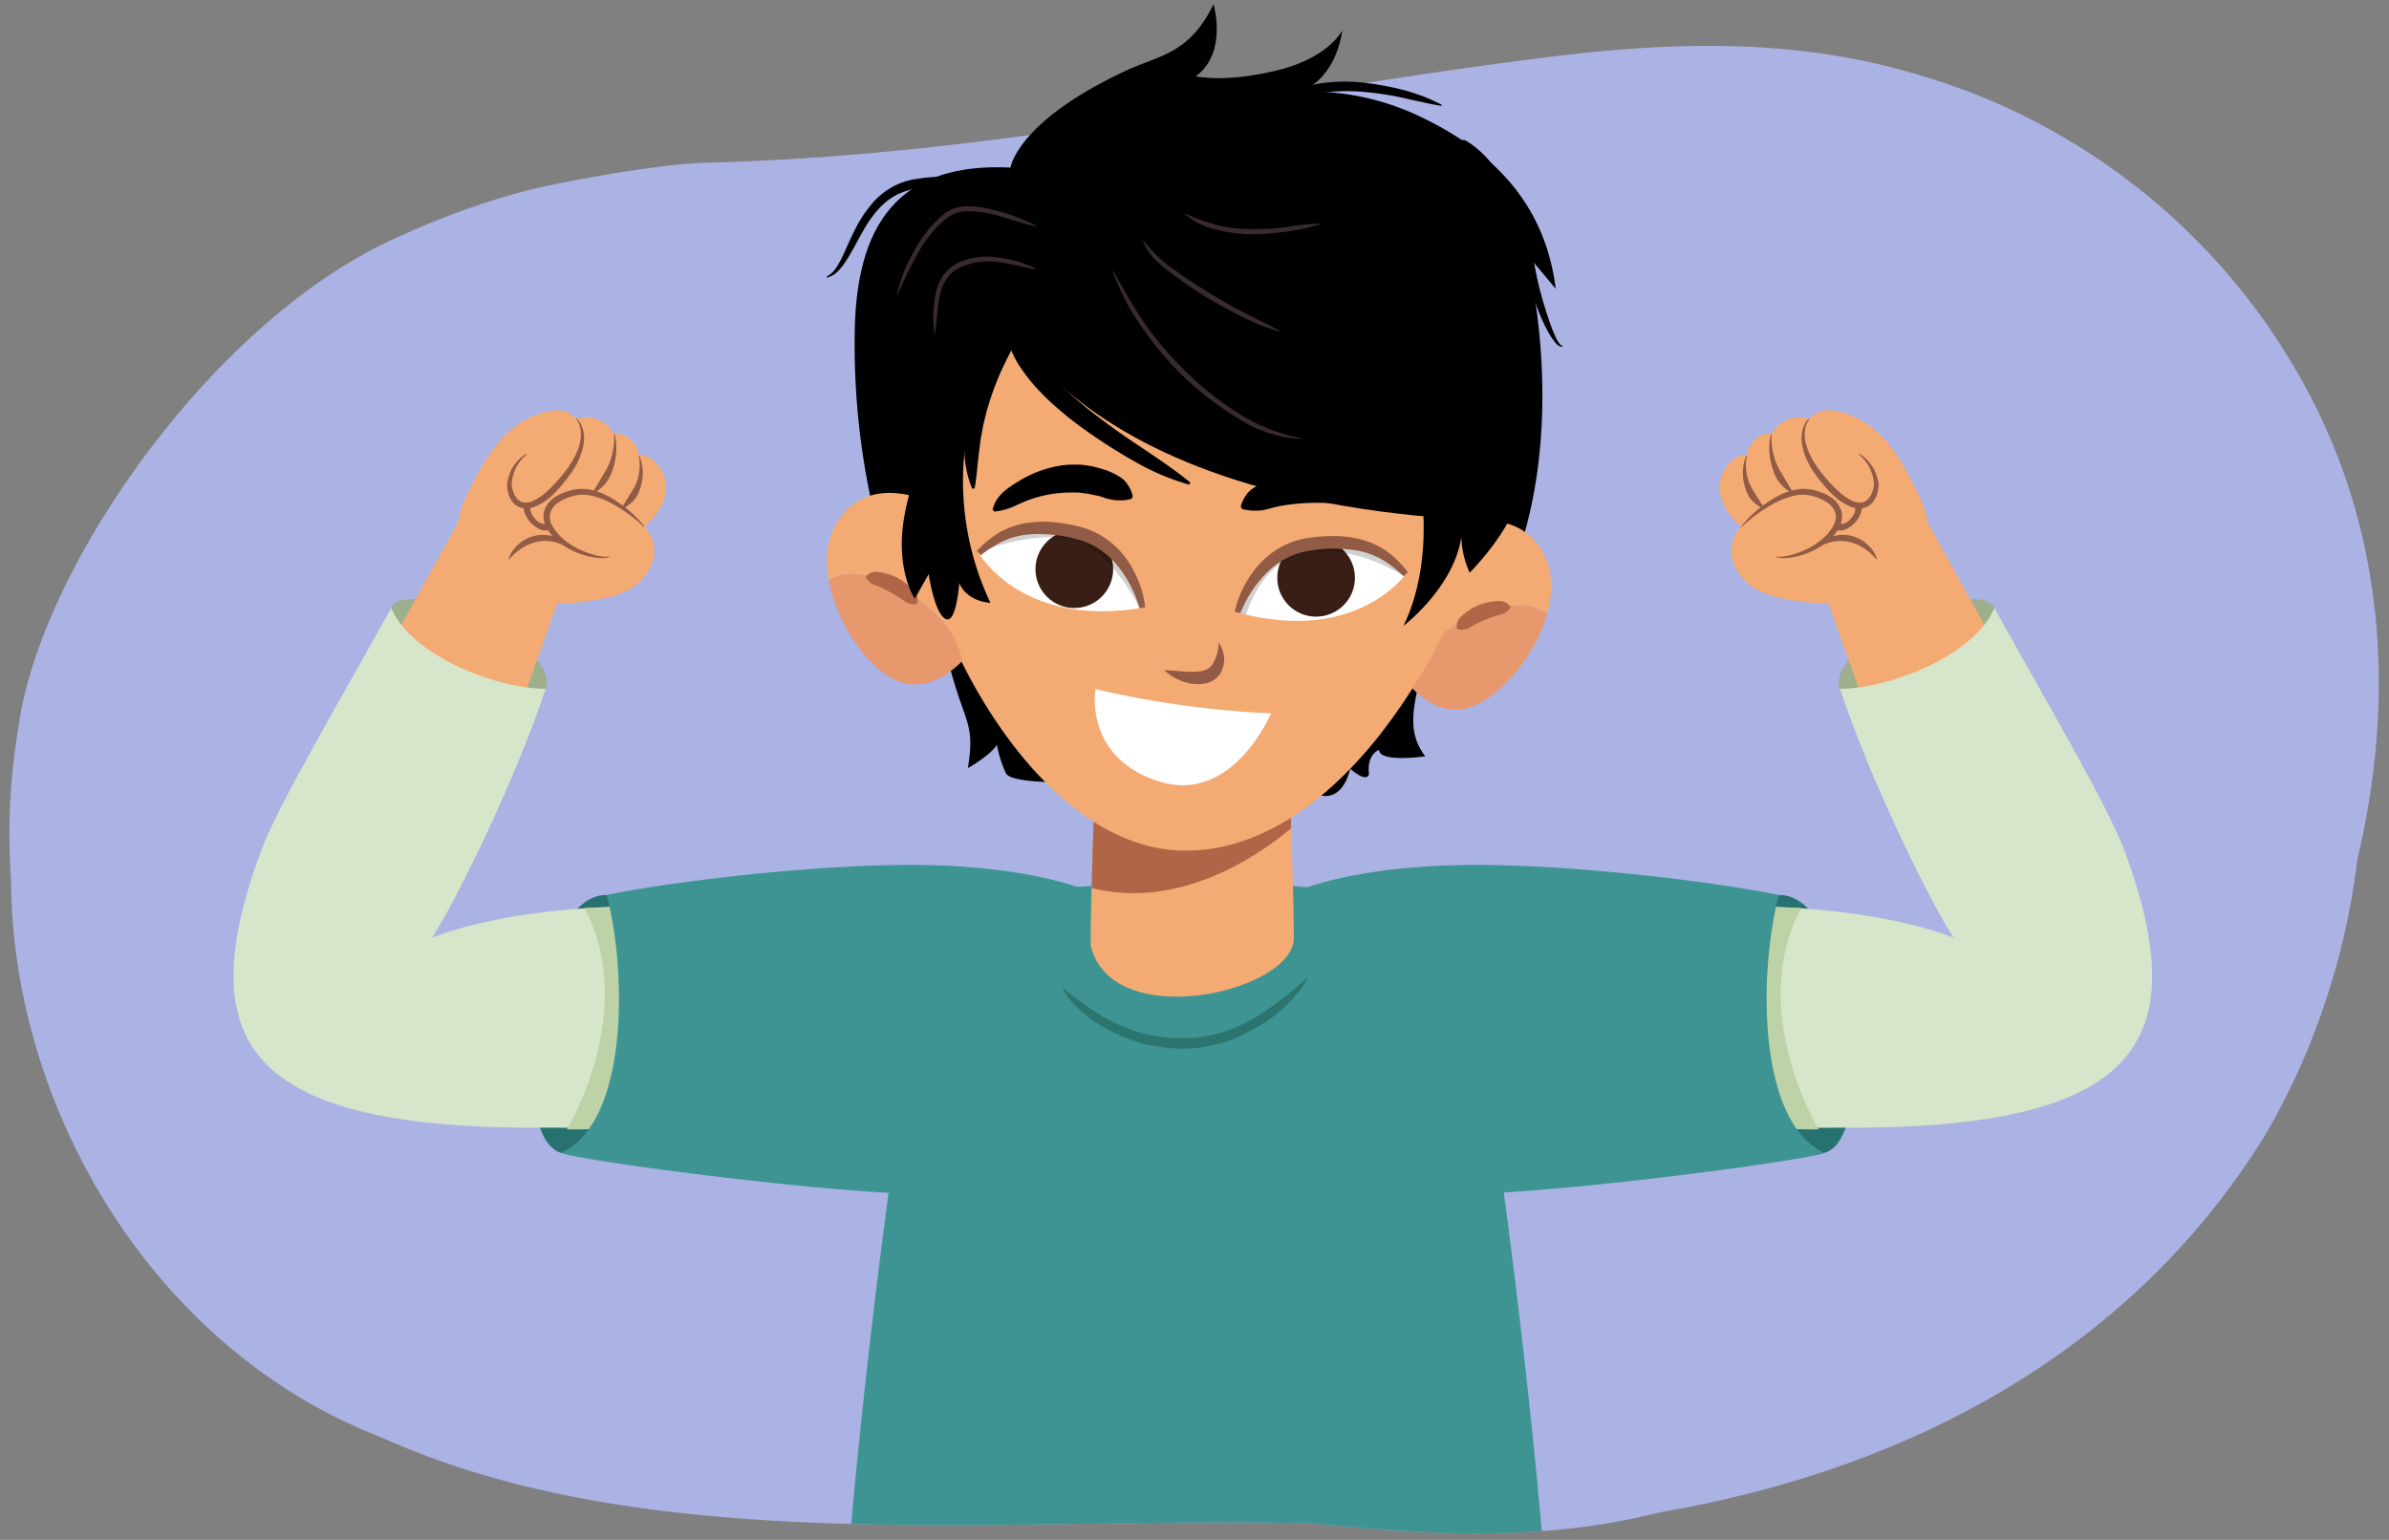 <svg xmlns="http://www.w3.org/2000/svg" xmlns:xlink="http://www.w3.org/1999/xlink" width="380" height="245" viewBox="0 0 380 245"><rect x="0" y="0" width="380" height="245" fill="#808080" stroke="none"/><defs><style>.cls-1{fill:#aab3e4;}.cls-2{fill:#f4ab73;}.cls-3{fill:none;}.cls-4{clip-path:url(#clip-path);}.cls-5{fill:#3d9493;}.cls-6{fill:#277270;}.cls-7{fill:#9daf8c;}.cls-8{fill:#915b45;}.cls-9{fill:#d7e6ca;}.cls-10{fill:#bdd3a7;}.cls-11{fill:#2c756e;}.cls-12{clip-path:url(#clip-path-2);}.cls-13{fill:#b06546;}.cls-14{fill:#e8986d;}.cls-15{fill:#fff;}.cls-16{clip-path:url(#clip-path-3);}.cls-17{fill:#381e15;}.cls-18{opacity:0.18;}.cls-19{clip-path:url(#clip-path-4);}.cls-20{fill:#382a2e;}</style><clipPath id="clip-path"><path class="cls-1" d="M1.752,139.932c.126,36.281,22.5,74.559,58.529,88.6a129.507,129.507,0,0,0,19.451,6.943c40.339,11.007,88.428,5.747,129.63,6.937,4.566.479,9.127.9,13.688,1.18,13.682.851,27.36.5,41.12-3a181.516,181.516,0,0,0,19.044-4.32c31.14-8.885,58.859-26.386,76.845-55.276a109.907,109.907,0,0,0,9.437-20.484,114.278,114.278,0,0,0,5.453-23.662,129.25,129.25,0,0,0,2.8-16.331c2.274-21.827-1.5-43.737-13.7-63.548a101.239,101.239,0,0,0-10.193-13.94,103.237,103.237,0,0,0-34.375-25.765,101.866,101.866,0,0,0-13.78-5.191c-18.237-5.615-36.381-5.56-55.416-3.475-49.066,5.791-88.739,15.992-138.13,17.3-7.043.186-22.018,2.8-28.876,4.549a125.447,125.447,0,0,0-19.344,6.987C33.99,50.329,6.351,90.5,2.96,115.558A102.234,102.234,0,0,0,1.752,139.932Z"/></clipPath><clipPath id="clip-path-2"><path class="cls-2" d="M204.651,111.315s1.15,29.294,1.15,37.928-29.185,15.257-32.326,1.1c0-9.22.982-32.788.982-32.788Z"/></clipPath><clipPath id="clip-path-3"><path class="cls-3" d="M223.591,91.353s-7.785,11.222-26.748,6.1c0,0,2.566-9.576,11.382-10.853S220.705,88.167,223.591,91.353Z"/></clipPath><clipPath id="clip-path-4"><path class="cls-3" d="M155.7,88s6.64,11.934,26.016,8.706c0,0-1.609-9.783-10.255-11.923S158.885,85.11,155.7,88Z"/></clipPath></defs><g id="Guides_Delete_Me_" data-name="Guides (Delete Me)"><path class="cls-1" d="M1.752,139.932c.126,36.281,22.5,74.559,58.529,88.6a129.507,129.507,0,0,0,19.451,6.943c40.339,11.007,88.428,5.747,129.63,6.937,4.566.479,9.127.9,13.688,1.18,13.682.851,27.36.5,41.12-3a181.516,181.516,0,0,0,19.044-4.32c31.14-8.885,58.859-26.386,76.845-55.276a109.907,109.907,0,0,0,9.437-20.484,114.278,114.278,0,0,0,5.453-23.662,129.25,129.25,0,0,0,2.8-16.331c2.274-21.827-1.5-43.737-13.7-63.548a101.239,101.239,0,0,0-10.193-13.94,103.237,103.237,0,0,0-34.375-25.765,101.866,101.866,0,0,0-13.78-5.191c-18.237-5.615-36.381-5.56-55.416-3.475-49.066,5.791-88.739,15.992-138.13,17.3-7.043.186-22.018,2.8-28.876,4.549a125.447,125.447,0,0,0-19.344,6.987C33.99,50.329,6.351,90.5,2.96,115.558A102.234,102.234,0,0,0,1.752,139.932Z"/><g class="cls-4"><path class="cls-5" d="M142.132,184.016s-8.564,59.827-8.959,97.649c0,0,17.3,3.543,57.1,3.543s57.1-3.543,57.1-3.543c-.4-37.822-8.959-97.649-8.959-97.649l-4.724-38.972A220.007,220.007,0,0,0,203.3,140.8H177.245a139.7,139.7,0,0,0-31.283,4.678Z"/><path class="cls-6" d="M96.515,142.407c-11.523-.4-16.159,38.455-7.262,41.028C120.06,190.169,117.477,143.132,96.515,142.407Z"/><path class="cls-7" d="M86.8,109.6c-2.6,6.888-26.825-7.5-24.562-12.873S89.4,102.71,86.8,109.6Z"/><path class="cls-2" d="M134.257,145.969s-43.735-3.9-67.654,5.2c6.5-9.983,23.02-58.093,23.02-58.093L73.759,81.51s-24.6,44.083-30.307,56c-12.853,26.831-3.99,41.659,43.8,41.388,12.192-.069,31.837-.28,31.837-.28Z"/><path class="cls-2" d="M85.505,65.948c3.03-1.039,4.634-.936,6.172.712a4.913,4.913,0,0,1,5.9,2.245c.165.292,1.607-.311,2.824,1.166a3.824,3.824,0,0,1,1.231,2.429c1.608-.281,2.924,1.146,3.61,2.376,1.684,3.027.1,6.4-2.694,8.914,2.085,2.391,2.157,5.846-.694,8.657-2.463,2.421-6,2.919-10.815,3.475-7.768.9-16.464-8.437-17.335-9.513-2.3-2.845.546-7.646,2.12-10.7C77.727,72.021,80.717,67.583,85.505,65.948Z"/><path class="cls-8" d="M83.755,72.195l.066.082a6.553,6.553,0,0,0-2.426,4.6l-.072.069c.106-.059.035-.027.055-.025l0,.036,0,.077.013.162c.013.111.028.22.05.327a4.7,4.7,0,0,0,.17.642,3.429,3.429,0,0,0,.629,1.153,1.8,1.8,0,0,0,1.121.632,2.588,2.588,0,0,0,1.314-.2,8.029,8.029,0,0,0,2.258-1.511,19.339,19.339,0,0,0,1.908-1.954c.3-.342.61-.679.877-1.047s.569-.709.8-1.1a12.6,12.6,0,0,0,.711-1.151,9.088,9.088,0,0,0,.584-1.215,8.123,8.123,0,0,0,.418-1.275l.123-.655.049-.664a4.842,4.842,0,0,0-.173-1.313,3.084,3.084,0,0,0-.592-1.178l.081-.068a2.988,2.988,0,0,1,.811,1.162,5.2,5.2,0,0,1,.354,1.4l.032.724-.079.72a9.033,9.033,0,0,1-.345,1.4,10.1,10.1,0,0,1-.528,1.333,8.465,8.465,0,0,1-.678,1.259c-.237.417-.539.779-.809,1.169s-.578.747-.879,1.112A18.741,18.741,0,0,1,87.646,79a9.129,9.129,0,0,1-2.611,1.639,4.164,4.164,0,0,1-.677.184,2.385,2.385,0,0,0,.706,1.657,2.039,2.039,0,0,0,1.616.888,3.346,3.346,0,0,1-.133-2.006,4.051,4.051,0,0,1,1.615-2.2,6.919,6.919,0,0,1,1.108-.615,8.285,8.285,0,0,1,1.192-.428l-.1.033a6.817,6.817,0,0,1,3.824-.168c.092.021.179.05.27.073l.035-.063c.138-.26.37-.591.6-1.011.119-.207.269-.414.388-.657s.29-.468.424-.726a12.4,12.4,0,0,0,.889-1.6,11.226,11.226,0,0,0,.851-3.354,7.754,7.754,0,0,0,.017-1.6l.106-.02a8.068,8.068,0,0,1,.249,1.618,10.142,10.142,0,0,1-.419,3.619c-.076.33-.214.64-.318.959a7.283,7.283,0,0,1-.409.9,5.4,5.4,0,0,1-.536.759,4.524,4.524,0,0,1-.573.607,4.861,4.861,0,0,1-.535.46c-.133.09-.242.159-.35.224a7.62,7.62,0,0,1,1.028.376,15.921,15.921,0,0,1,1.551.813c.563.346,1.11.708,1.635,1.095.127-.229.332-.5.527-.854.106-.187.253-.364.365-.579s.253-.419.39-.639a9.62,9.62,0,0,0,.8-1.417,7.758,7.758,0,0,0,.574-3.021,5.673,5.673,0,0,0-.167-1.425l.1-.034a5.987,5.987,0,0,1,.435,1.421,6.6,6.6,0,0,1,.127,1.536,7.769,7.769,0,0,1-.262,1.773c-.064.3-.191.587-.275.885-.1.288-.255.553-.381.821a5.19,5.19,0,0,1-1.061,1.206,3.843,3.843,0,0,1-.845.577c.269.21.532.426.783.656a19.369,19.369,0,0,1,2.31,2.408l-.076.072A24.742,24.742,0,0,0,97.1,79.994a11.986,11.986,0,0,0-3.105-1.138,5.84,5.84,0,0,0-3.255.194h0l-.006,0a6.818,6.818,0,0,0-1.94.928,3.061,3.061,0,0,0-1.263,1.62,2.749,2.749,0,0,0,.291,1.994,7.162,7.162,0,0,0,1.267,1.694,11.473,11.473,0,0,0,3.59,2.359,13.4,13.4,0,0,0,2.067.7,8.211,8.211,0,0,0,1.073.2,2.749,2.749,0,0,0,1.068-.03l.04.1a2.834,2.834,0,0,1-1.139.187,9.177,9.177,0,0,1-1.138-.1,11.512,11.512,0,0,1-2.216-.527c-.358-.13-.71-.271-1.062-.426-.373-.173-.681-.325-1.028-.516-.294-.166-.577-.347-.858-.537a4.351,4.351,0,0,0-.6-.234,4.248,4.248,0,0,0-.759-.229,5.735,5.735,0,0,0-.877-.141,5.27,5.27,0,0,0-.949-.008,4.754,4.754,0,0,0-.968.149,6.669,6.669,0,0,0-1.8.671,8.96,8.96,0,0,0-1.385.948,7.818,7.818,0,0,0-1.146,1.157l-.086-.058a4.184,4.184,0,0,1,.8-1.557,5.856,5.856,0,0,1,1.348-1.268,6.121,6.121,0,0,1,.944-.53,6.814,6.814,0,0,1,1.083-.362,5.61,5.61,0,0,1,1.145-.133,4.632,4.632,0,0,1,1.107.091,2.139,2.139,0,0,1,.563.138c-.092-.108-.187-.213-.279-.334-.14-.172-.244-.321-.34-.464l-.076-.112-.03-.046c-1.292.285-2.574-1.009-2.64-1.087a4.22,4.22,0,0,1-1.251-2.431c-.028,0-.053,0-.079-.007a2.741,2.741,0,0,1-1.671-.972,3.8,3.8,0,0,1-.71-1.471,5.836,5.836,0,0,1-.143-.753c-.014-.127-.026-.254-.032-.389v-.211l0-.132.016-.107a1.065,1.065,0,0,1,.03-.118.09.09,0,0,0,.01-.022,5.693,5.693,0,0,1,.122-.568c.061-.235.135-.462.216-.69a5.671,5.671,0,0,1,.656-1.28,6.294,6.294,0,0,1,.911-1.107A5.119,5.119,0,0,1,83.755,72.195Z"/><path class="cls-9" d="M62.235,96.724c-7.57,13.734-18.1,31.5-20.762,38.773C30.4,165.782,38.857,179.7,86.65,179.425c12.192-.069,56.369.529,56.369.529l-8.762-33.985s-41.623-5.872-65.541,3.223c4.044-6.211,13.29-25.213,18.081-39.6C78.4,109.543,65.172,104,62.235,96.724Z"/><path class="cls-10" d="M92.954,144.477l10.81-.148-4.6,35.339-8.984.016S101.649,160.752,92.954,144.477Z"/><path class="cls-5" d="M96.515,142.407c7.953-1.721,28.928-4.5,45.85-4.776,16.784-.275,26.219,2.537,29.151,3.55,2.7.933-10.919,7.475-8.836,9.917,4.56,5.346,8.38,12.245,8.588,19.121a20.417,20.417,0,0,1-5.587,14.44c-3.445,3.738-7.137,2.331-11.609,4.73-5.192,2.785-61.167-4.457-64.819-5.954C99.894,178.57,99.775,154.941,96.515,142.407Z"/><path class="cls-6" d="M282.946,142.407c11.523-.4,16.159,38.455,7.262,41.028C259.4,190.169,261.984,143.132,282.946,142.407Z"/><path class="cls-7" d="M292.664,109.6c2.6,6.888,26.825-7.5,24.562-12.873S290.061,102.71,292.664,109.6Z"/><path class="cls-2" d="M245.2,145.969s43.735-3.9,67.654,5.2c-6.5-9.983-23.02-58.093-23.02-58.093L305.7,81.51s24.6,44.083,30.307,56c12.853,26.831,3.99,41.659-43.8,41.388-12.192-.069-31.837-.28-31.837-.28Z"/><path class="cls-2" d="M293.956,65.948c-3.03-1.039-4.634-.936-6.172.712a4.913,4.913,0,0,0-5.9,2.245c-.165.292-1.607-.311-2.824,1.166a3.824,3.824,0,0,0-1.231,2.429c-1.608-.281-2.924,1.146-3.61,2.376-1.684,3.027-.1,6.4,2.694,8.914-2.085,2.391-2.157,5.846.694,8.657,2.463,2.421,6,2.919,10.815,3.475,7.768.9,16.464-8.437,17.335-9.513,2.3-2.845-.546-7.646-2.12-10.7C301.734,72.021,298.744,67.583,293.956,65.948Z"/><path class="cls-8" d="M295.706,72.195l-.066.082a6.553,6.553,0,0,1,2.426,4.6l.072.069c-.106-.059-.035-.027-.055-.025l0,.036,0,.077-.013.162c-.013.111-.028.22-.05.327a4.7,4.7,0,0,1-.17.642,3.429,3.429,0,0,1-.629,1.153,1.8,1.8,0,0,1-1.121.632,2.588,2.588,0,0,1-1.314-.2,8.029,8.029,0,0,1-2.258-1.511,19.457,19.457,0,0,1-1.909-1.954c-.3-.342-.609-.679-.876-1.047s-.569-.709-.8-1.1a12.6,12.6,0,0,1-.711-1.151,9.088,9.088,0,0,1-.584-1.215,8.123,8.123,0,0,1-.418-1.275l-.124-.655-.048-.664a4.842,4.842,0,0,1,.173-1.313,3.1,3.1,0,0,1,.591-1.178l-.08-.068a2.988,2.988,0,0,0-.811,1.162,5.2,5.2,0,0,0-.354,1.4l-.032.724.079.72a9.033,9.033,0,0,0,.345,1.4,10.1,10.1,0,0,0,.528,1.333,8.465,8.465,0,0,0,.678,1.259c.237.417.539.779.809,1.169s.578.747.879,1.112A18.741,18.741,0,0,0,291.815,79a9.129,9.129,0,0,0,2.611,1.639,4.164,4.164,0,0,0,.677.184,2.39,2.39,0,0,1-.706,1.657,2.039,2.039,0,0,1-1.616.888,3.346,3.346,0,0,0,.133-2.006,4.051,4.051,0,0,0-1.615-2.2,6.919,6.919,0,0,0-1.108-.615A8.285,8.285,0,0,0,289,78.116l.1.033a6.817,6.817,0,0,0-3.824-.168c-.092.021-.179.05-.27.073l-.036-.063c-.137-.26-.369-.591-.6-1.011-.119-.207-.269-.414-.388-.657s-.29-.468-.424-.726a12.4,12.4,0,0,1-.889-1.6,11.226,11.226,0,0,1-.851-3.354,7.754,7.754,0,0,1-.017-1.6l-.106-.02a8.068,8.068,0,0,0-.249,1.618,10.142,10.142,0,0,0,.419,3.619c.076.33.214.64.318.959a7.283,7.283,0,0,0,.409.9,5.322,5.322,0,0,0,.536.759,4.524,4.524,0,0,0,.573.607,4.861,4.861,0,0,0,.535.46c.133.09.242.159.35.224a7.62,7.62,0,0,0-1.028.376,15.921,15.921,0,0,0-1.551.813c-.563.346-1.11.708-1.635,1.095-.127-.229-.332-.5-.527-.854-.106-.187-.253-.364-.365-.579s-.253-.419-.39-.639a9.62,9.62,0,0,1-.8-1.417,7.758,7.758,0,0,1-.574-3.021,5.673,5.673,0,0,1,.167-1.425l-.1-.034a5.931,5.931,0,0,0-.435,1.421,6.541,6.541,0,0,0-.127,1.536,7.769,7.769,0,0,0,.262,1.773c.064.3.191.587.275.885.1.288.255.553.381.821a5.19,5.19,0,0,0,1.061,1.206,3.843,3.843,0,0,0,.845.577c-.269.21-.532.426-.783.656a19.369,19.369,0,0,0-2.31,2.408l.076.072a24.742,24.742,0,0,1,5.343-3.843,11.986,11.986,0,0,1,3.105-1.138,5.84,5.84,0,0,1,3.255.194h0l0,0a6.811,6.811,0,0,1,1.941.928,3.061,3.061,0,0,1,1.263,1.62,2.749,2.749,0,0,1-.291,1.994,7.189,7.189,0,0,1-1.267,1.694,11.473,11.473,0,0,1-3.59,2.359,13.441,13.441,0,0,1-2.067.7,8.211,8.211,0,0,1-1.073.2,2.749,2.749,0,0,1-1.068-.03l-.04.1a2.834,2.834,0,0,0,1.139.187,9.177,9.177,0,0,0,1.138-.1,11.512,11.512,0,0,0,2.216-.527c.358-.13.71-.271,1.062-.426.373-.173.681-.325,1.028-.516.294-.166.577-.347.858-.537a4.3,4.3,0,0,1,.6-.234,4.248,4.248,0,0,1,.759-.229,5.735,5.735,0,0,1,.877-.141,5.27,5.27,0,0,1,.949-.008,4.754,4.754,0,0,1,.968.149,6.669,6.669,0,0,1,1.8.671,8.96,8.96,0,0,1,1.385.948,7.818,7.818,0,0,1,1.146,1.157l.086-.058a4.184,4.184,0,0,0-.805-1.557,5.856,5.856,0,0,0-1.348-1.268,6.121,6.121,0,0,0-.944-.53,6.814,6.814,0,0,0-1.083-.362,5.61,5.61,0,0,0-1.145-.133,4.632,4.632,0,0,0-1.107.091,2.139,2.139,0,0,0-.563.138c.092-.108.187-.213.279-.334.14-.172.244-.321.34-.464l.076-.112.03-.046c1.292.285,2.574-1.009,2.64-1.087a4.22,4.22,0,0,0,1.251-2.431c.028,0,.053,0,.079-.007a2.741,2.741,0,0,0,1.671-.972,3.8,3.8,0,0,0,.71-1.471,5.836,5.836,0,0,0,.143-.753c.014-.127.026-.254.032-.389v-.211l0-.132-.016-.107a1.065,1.065,0,0,0-.03-.118.09.09,0,0,1-.01-.022,5.693,5.693,0,0,0-.122-.568c-.061-.235-.135-.462-.216-.69a5.671,5.671,0,0,0-.656-1.28,6.294,6.294,0,0,0-.911-1.107A5.119,5.119,0,0,0,295.706,72.195Z"/><path class="cls-9" d="M317.226,96.724c7.569,13.734,18.1,31.5,20.762,38.773,11.076,30.285,2.616,44.2-45.177,43.928-12.192-.069-56.369.529-56.369.529l8.762-33.985s41.623-5.872,65.541,3.223c-4.044-6.211-13.29-25.213-18.081-39.6C301.065,109.543,314.289,104,317.226,96.724Z"/><path class="cls-10" d="M286.507,144.477l-10.81-.148,4.6,35.339,8.984.016S277.812,160.752,286.507,144.477Z"/><path class="cls-5" d="M282.946,142.407c-7.953-1.721-28.928-4.5-45.85-4.776-16.784-.275-26.219,2.537-29.151,3.55-2.7.933,10.919,7.475,8.836,9.917-4.56,5.346-8.38,12.245-8.588,19.121a20.417,20.417,0,0,0,5.587,14.44c3.445,3.738,7.137,2.331,11.609,4.73,5.192,2.785,61.167-4.457,64.819-5.954C279.567,178.57,279.686,154.941,282.946,142.407Z"/><path class="cls-11" d="M169.263,157.375c1.45,1.166,2.907,2.252,4.416,3.251a27.562,27.562,0,0,0,4.728,2.61,24.265,24.265,0,0,0,10.483,1.934l1.333-.062,1.321-.2a23.287,23.287,0,0,0,2.611-.581,27.578,27.578,0,0,0,4.951-2.092,52.511,52.511,0,0,0,8.7-6.577l.006-.006a.1.1,0,0,1,.155.127,22.019,22.019,0,0,1-8.135,7.735,26.921,26.921,0,0,1-5.215,2.342,24.906,24.906,0,0,1-2.8.656l-1.424.228-1.441.084a24.575,24.575,0,0,1-11.147-2.228c-3.423-1.6-6.726-3.807-8.7-7.095a.1.1,0,0,1,.15-.131Z"/></g><path d="M225.673,108.821c-1.18,4.885-1.47,8.285,1.034,11.513,0,0-7.267,1.079-7.363-1.027,0,0-1.973.657-1.595,3.871,0,0-.168,1.524-2.988-.858,0,0-1.243,6.6-6.458,3.5s.664-12.734.664-12.734Z"/><path d="M151.047,106.011c2.417,9.23,4.08,8.938,2.911,16.191,0,0,3.423-1.895,4.625-3.7a17.524,17.524,0,0,0,1.451,4.573c.967,1.727,11.562,1.379,11.562,1.379l-12.282-22.97Z"/><path class="cls-2" d="M204.651,111.315s1.15,29.294,1.15,37.928-29.185,15.257-32.326,1.1c0-9.22.982-32.788.982-32.788Z"/><g class="cls-12"><path class="cls-13" d="M208.5,105.287a5.6,5.6,0,0,0-3.822-.4,3.81,3.81,0,0,0-2.525.327c-4.752,2.369-9.572,4.6-14.485,6.657a4.239,4.239,0,0,0-2.33-.547c-.492.018-.982.046-1.472.073-.921-.775-30.61,19.059-25.783,18.7,11.92,16.839,33.355,15.832,51.548-2.152C213.05,124.562,211.657,105.546,208.5,105.287Z"/></g><path d="M179.521,11.047C184.915,8.7,189.312,8.3,193.022.68c0,0,2.311,7.686-2.822,11.466,0,0,4.75,1.091,13.033-.973s10.248-6.332,10.248-6.332-.578,7.024-6.42,9.732a40.933,40.933,0,0,1,19.781,4.441c10.586,5.242,18.953,13.423,20.61,26.928l-4.727-5.665s6.358,23.665-.771,46.373C238,99.234,138.911,81.192,138.911,81.192a118.34,118.34,0,0,1-2.939-29.078c.411-15.992,6.63-26.339,24.756-25.443C160.728,26.671,161.754,19.213,179.521,11.047Z"/><path class="cls-14" d="M235.106,97.728c-6.412,2.618-10.023,5.966-11.445,10.676,1.987,2.432,5.168,5.1,9.226,4.377a9.388,9.388,0,0,0,3.058-1.222c4.207-2.49,8.55-8.177,10.144-13.936C244.281,96.379,240.9,95.363,235.106,97.728Z"/><path class="cls-2" d="M157,38.569s-13.961,5.3-13.534,31.3,19.941,64.256,43.923,65.442c22.139,1.094,42.6-26,51.354-58.746,6.3-23.581-20.009-39.768-20.009-39.768Z"/><path d="M167.167,47.606s-.448-1-9.924,9.145-12.272,24.318-12.272,24.318l-4.426,1.7s-2.189-13.445-.553-23.448,6.328-20.236,13.159-23.7S167.167,47.606,167.167,47.606Z"/><path class="cls-2" d="M245.745,88.572c-4.177-8.78-14.408-4.793-14.408-4.793l-9.992,21.1a20.043,20.043,0,0,0,2.316,3.528c1.422-4.71,5.033-8.058,11.445-10.676,5.793-2.365,9.175-1.349,10.983-.1a17.983,17.983,0,0,0,.485-2.269A11.775,11.775,0,0,0,245.745,88.572Z"/><path class="cls-13" d="M231.739,99.939c-.188-1.313.619-1.773,1.24-2.333a9.006,9.006,0,0,1,2.193-1.318,8.592,8.592,0,0,1,2.5-.6,5.389,5.389,0,0,1,1.282-.016,2.03,2.03,0,0,1,1.24.8.248.248,0,0,1-.006.308l0,.005a2.805,2.805,0,0,1-1.074.854c-.338.141-.68.181-1.012.292-.664.209-1.3.466-1.934.729s-1.263.544-1.88.872a3.006,3.006,0,0,1-2.316.623h-.011A.258.258,0,0,1,231.739,99.939Z"/><path class="cls-14" d="M142.741,93.408c6.123,3.238,9.386,6.926,10.336,11.754-2.217,2.223-5.646,4.569-9.612,3.445a9.409,9.409,0,0,1-2.923-1.517c-3.941-2.894-7.7-8.982-8.72-14.869C133.744,91.162,137.21,90.483,142.741,93.408Z"/><path class="cls-2" d="M133.058,83.248c5.022-8.325,14.81-3.348,14.81-3.348l7.862,21.98a20.048,20.048,0,0,1-2.653,3.282c-.95-4.828-4.213-8.516-10.336-11.754-5.531-2.925-9-2.246-10.919-1.187a18.2,18.2,0,0,1-.259-2.306A11.783,11.783,0,0,1,133.058,83.248Z"/><path class="cls-13" d="M145.63,96.136c-1.283.084-1.616-.483-2.243-.849-.582-.387-1.18-.728-1.784-1.053s-1.213-.642-1.853-.916c-.32-.143-.656-.216-.979-.391a2.8,2.8,0,0,1-.985-.955l0-.006a.247.247,0,0,1,.023-.306,2.029,2.029,0,0,1,1.314-.675,5.4,5.4,0,0,1,1.274.142,8.579,8.579,0,0,1,2.423.842A9.038,9.038,0,0,1,144.87,93.5c.562.619,1.32,1.156,1,2.444a.258.258,0,0,1-.232.195Z"/><path class="cls-15" d="M223.591,91.353s-7.785,11.222-26.748,6.1c0,0,2.566-9.576,11.382-10.853S220.705,88.167,223.591,91.353Z"/><g class="cls-16"><circle class="cls-17" cx="209.343" cy="91.934" r="6.179"/><path class="cls-18" d="M197.872,98.929s2.137-9.55,9.768-10.933c8.77-1.589,16.624,4.342,16.624,4.342l.421-2.738-7.6-4.067-12.622-.624-6.4,2.424-4.223,8.448Z"/></g><path class="cls-8" d="M196.4,97.332a16.779,16.779,0,0,1,4.009-7.664,13.077,13.077,0,0,1,7.826-4.106,29.132,29.132,0,0,1,4.331-.273,17.275,17.275,0,0,1,4.363.669,12.7,12.7,0,0,1,3.975,1.986,16.714,16.714,0,0,1,3.028,3.1l-.681.617a19.321,19.321,0,0,0-3.182-2.491,12.547,12.547,0,0,0-3.614-1.46,22,22,0,0,0-7.935-.113,12.158,12.158,0,0,0-6.831,3.334,19.276,19.276,0,0,0-4.4,6.638Z"/><path class="cls-15" d="M155.7,88s6.64,11.934,26.016,8.706c0,0-1.609-9.783-10.255-11.923S158.885,85.11,155.7,88Z"/><g class="cls-19"><circle class="cls-17" cx="170.882" cy="90.561" r="6.179"/><path class="cls-18" d="M153.643,88.68s8.727-4.072,15.943-3.065,12.083,12,12.083,12l3.959-.216-4.515-10.743-12.7-4.662-14.472.712Z"/></g><path class="cls-8" d="M181.261,96.778a19.3,19.3,0,0,0-3.725-7.041,12.17,12.17,0,0,0-6.47-3.991,22.015,22.015,0,0,0-7.908-.67,12.533,12.533,0,0,0-3.74,1.1,19.286,19.286,0,0,0-3.412,2.164l-.616-.681a16.68,16.68,0,0,1,3.318-2.787,12.693,12.693,0,0,1,4.152-1.584,17.291,17.291,0,0,1,4.408-.236,29.333,29.333,0,0,1,4.283.7,13.09,13.09,0,0,1,7.383,4.858,16.786,16.786,0,0,1,3.233,8.023Z"/><path d="M146.971,71.3s-3.213,8.171-3.5,14.02c-.325,6.58,2.04,9.917,2.04,9.917l2.209-3.88s.871,6.058,2.636,7.091,2.23-5.678,2.23-5.678.914,2.8,4.957,3.152a45.156,45.156,0,0,1-3.729-26.916,29.522,29.522,0,0,1,9.43-17.3l-5.395-5.16-10.621,8.109-4.142,11.983-.343,6.926,4.23-2.259"/><path d="M224.682,70.447s4.82,16.126-1.44,29.136c0,0,8.005-6.1,9.205-14.148a14.547,14.547,0,0,0,1.324,5.682s6.735-6.707,7.891-12.638c.717-3.678-.365-10.057-.365-10.057"/><path d="M155.909,42.22s6.916,35.68,75.456,40.326l10.451-9.113-6.87-42.491-74.49.606Z"/><path class="cls-20" d="M177.088,43.106c.855,1.525,1.695,3.038,2.564,4.535.9,1.475,1.808,2.95,2.818,4.354a52.447,52.447,0,0,0,6.835,7.775,48.8,48.8,0,0,0,8.2,6.3,27.991,27.991,0,0,0,9.6,3.672.051.051,0,0,1-.008.1,20.056,20.056,0,0,1-9.96-3.151,49.57,49.57,0,0,1-8.4-6.319,52.7,52.7,0,0,1-6.862-7.957A36.852,36.852,0,0,1,177,43.146a.05.05,0,0,1,.092-.04Z"/><path class="cls-20" d="M188.532,33.985a33.154,33.154,0,0,0,5.14,1.854,23.451,23.451,0,0,0,5.408.609,38.71,38.71,0,0,0,5.477-.325,50.653,50.653,0,0,1,5.511-.591.051.051,0,0,1,.017.1,27.294,27.294,0,0,1-5.433,1.208,39.317,39.317,0,0,1-5.58.436,23.834,23.834,0,0,1-5.577-.731,11.434,11.434,0,0,1-5.018-2.474.051.051,0,0,1,.055-.085Z"/><path class="cls-20" d="M164.824,36.005c-2.5-.445-4.8-1.438-7.211-1.966a15.332,15.332,0,0,0-3.619-.432,5.409,5.409,0,0,0-3.289,1.025,18.324,18.324,0,0,0-4.651,5.6c-1.234,2.147-2.273,4.4-3.307,6.679a.051.051,0,0,1-.067.026.052.052,0,0,1-.029-.058,25.326,25.326,0,0,1,2.787-7,19,19,0,0,1,4.8-5.9,6.052,6.052,0,0,1,1.775-.917,7.21,7.21,0,0,1,1.963-.257,16,16,0,0,1,3.8.512,33.276,33.276,0,0,1,7.072,2.593.049.049,0,0,1,.023.068A.052.052,0,0,1,164.824,36.005Z"/><path class="cls-20" d="M164.766,42.854c-2.06-.313-4.007-.931-6.021-1.146a10.733,10.733,0,0,0-5.832.766,5.644,5.644,0,0,0-2.245,1.776,7.212,7.212,0,0,0-1.156,2.677c-.432,1.957-.471,4.02-.785,6.071a.052.052,0,0,1-.058.044.053.053,0,0,1-.043-.045,18.99,18.99,0,0,1,.188-6.228,7.94,7.94,0,0,1,1.237-2.97,6.449,6.449,0,0,1,2.514-2.061,11.051,11.051,0,0,1,6.266-.76,17.8,17.8,0,0,1,5.967,1.78.052.052,0,0,1,.021.07A.052.052,0,0,1,164.766,42.854Z"/><path class="cls-20" d="M181.931,38.326a20.632,20.632,0,0,0,4.668,4.459c1.764,1.286,3.586,2.5,5.449,3.632,1.848,1.16,3.744,2.248,5.686,3.249s3.927,1.9,5.844,3a.051.051,0,0,1,.02.07.053.053,0,0,1-.057.024,31.546,31.546,0,0,1-6.134-2.452q-2.963-1.468-5.794-3.19-2.8-1.756-5.448-3.751a21.176,21.176,0,0,1-2.533-2.173,7.934,7.934,0,0,1-1.791-2.824.05.05,0,0,1,.032-.064A.051.051,0,0,1,181.931,38.326Z"/><path d="M157.875,81.089c.623-2.448,2.591-3.545,4.4-4.672a18.123,18.123,0,0,1,6.193-2.3,12.581,12.581,0,0,1,1.691-.184c.571-.013,1.143,0,1.714,0a15.7,15.7,0,0,1,3.354.663,10.729,10.729,0,0,1,3.069,1.393,4.028,4.028,0,0,1,1.171,1.271,4.959,4.959,0,0,1,.723,1.769l-.251.363a7.35,7.35,0,0,1-3.3.065,5.9,5.9,0,0,1-1.276-.372,9.148,9.148,0,0,0-1.263-.307,19.325,19.325,0,0,0-2.531-.4,23.3,23.3,0,0,0-2.574.034,19.4,19.4,0,0,0-5.242,1.093c-.871.309-1.71.712-2.57,1.105a10.492,10.492,0,0,1-3,.791Z"/><path d="M220.921,80.806a9.4,9.4,0,0,1-3.208.051c-.975-.168-1.929-.384-2.9-.5A40.041,40.041,0,0,0,209.08,80a33.472,33.472,0,0,0-5.491.516l-1.325.3a12.255,12.255,0,0,1-1.319.343A8.5,8.5,0,0,1,197.6,81l-.245-.367a4.99,4.99,0,0,1,.8-1.779,4.02,4.02,0,0,1,1.264-1.233,11.812,11.812,0,0,1,3.147-1.319,20.092,20.092,0,0,1,6.664-.638,28.1,28.1,0,0,1,6.373,1.348c2,.718,4.148,1.245,5.5,3.392Z"/><path d="M189.164,77.12a38.469,38.469,0,0,1-8.649-3.672,87.505,87.505,0,0,1-7.936-5.056c-1.281-.918-2.54-1.876-3.748-2.909a39.992,39.992,0,0,1-3.5-3.278,26.3,26.3,0,0,1-3.059-3.821,14.32,14.32,0,0,1-2.068-4.672l2.663-.668a13.546,13.546,0,0,0,1.868,3.691,31.152,31.152,0,0,0,2.813,3.359,61.612,61.612,0,0,0,6.773,5.96c2.412,1.85,4.911,3.618,7.475,5.3,2.549,1.709,5.1,3.43,7.542,5.417Z"/><path d="M162.715,52.654c-.551.848-1.149,1.82-1.671,2.772s-1.012,1.953-1.49,2.944a45.064,45.064,0,0,0-2.346,6.159c-.341,1.048-.555,2.124-.832,3.191-.179,1.081-.428,2.161-.518,3.258-.346,2.192-.418,4.38-.831,6.724l-.387.055a16.564,16.564,0,0,1-1.232-6.959,31.121,31.121,0,0,1,.988-7.039,34.93,34.93,0,0,1,2.39-6.694l.8-1.589c.3-.514.585-1.033.9-1.539a25.261,25.261,0,0,1,2.069-2.972Z"/><path class="cls-8" d="M185.172,106.625c1.182.042,2.268.17,3.323.222a10.39,10.39,0,0,0,2.878-.126,2.456,2.456,0,0,0,1.725-1.484,5.718,5.718,0,0,0,.709-2.989,4.4,4.4,0,0,1,.543,4.425,3.169,3.169,0,0,1-.6.935,3.754,3.754,0,0,1-1.873,1.109,6.7,6.7,0,0,1-3.712-.29A8.142,8.142,0,0,1,185.172,106.625Z"/><path d="M160.153,31.671a22.69,22.69,0,0,0-8.481-2.028,28.963,28.963,0,0,0-4.426.14,13.593,13.593,0,0,0-4.181,1c-2.606,1.163-4.455,3.586-5.9,6.176-.748,1.3-1.417,2.658-2.228,3.975a14.148,14.148,0,0,1-1.356,1.908,4.144,4.144,0,0,1-1.96,1.319.1.1,0,0,1-.119-.071.1.1,0,0,1,.048-.111l0,0a4.162,4.162,0,0,0,1.537-1.513,15.2,15.2,0,0,0,1.056-1.955c.622-1.364,1.228-2.765,1.938-4.137a20.628,20.628,0,0,1,2.581-3.921,11.6,11.6,0,0,1,3.78-2.972,10.5,10.5,0,0,1,2.3-.81c.8-.2,1.549-.261,2.327-.384a30.448,30.448,0,0,1,4.678-.156,23.973,23.973,0,0,1,4.641.684,18.376,18.376,0,0,1,4.448,1.67.686.686,0,0,1-.629,1.218Z"/><path d="M205,15a10.479,10.479,0,0,1,3.033-1.293,17.864,17.864,0,0,1,3.122-.579,26.819,26.819,0,0,1,6.264.09,46.008,46.008,0,0,1,6.1,1.171c.987.3,1.975.605,2.938.97.955.39,1.9.819,2.814,1.289a.1.1,0,0,1,.042.132.1.1,0,0,1-.107.052c-1.023-.161-2.024-.363-3.01-.6-1-.2-1.986-.409-2.968-.646a47.639,47.639,0,0,0-5.954-.93,30.653,30.653,0,0,0-5.958-.014,22.694,22.694,0,0,0-2.9.5,10.818,10.818,0,0,0-2.626.985l-.084.047A.684.684,0,0,1,205,15Z"/><path d="M233.143,22.358a14.922,14.922,0,0,1,3.663,3.126,25.863,25.863,0,0,1,2.744,3.82,36.681,36.681,0,0,1,3.569,8.6l.565,2.25c.174.752.3,1.511.451,2.266.28,1.518.578,2.944.99,4.407.394,1.451.842,2.89,1.33,4.313.243.711.5,1.419.814,2.1a9.358,9.358,0,0,0,.488,1c.184.3.4.657.674.738l.036.011a.094.094,0,0,1,.064.117.1.1,0,0,1-.1.068,1.556,1.556,0,0,1-1.035-.677,9.127,9.127,0,0,1-.705-.948c-.413-.663-.773-1.351-1.115-2.046a31.573,31.573,0,0,1-1.663-4.323c-.451-1.462-.819-3.014-1.121-4.488-.165-.736-.3-1.479-.488-2.208l-.594-2.173a38.354,38.354,0,0,0-3.473-8.231,28.807,28.807,0,0,0-2.55-3.621,15.029,15.029,0,0,0-3.184-2.879l-.076-.049a.684.684,0,0,1,.712-1.168Z"/><path class="cls-15" d="M174.254,109.639a152.73,152.73,0,0,0,27.9,3.868s-6.078,14.641-17.956,10.773S174.254,109.639,174.254,109.639Z"/></g></svg>